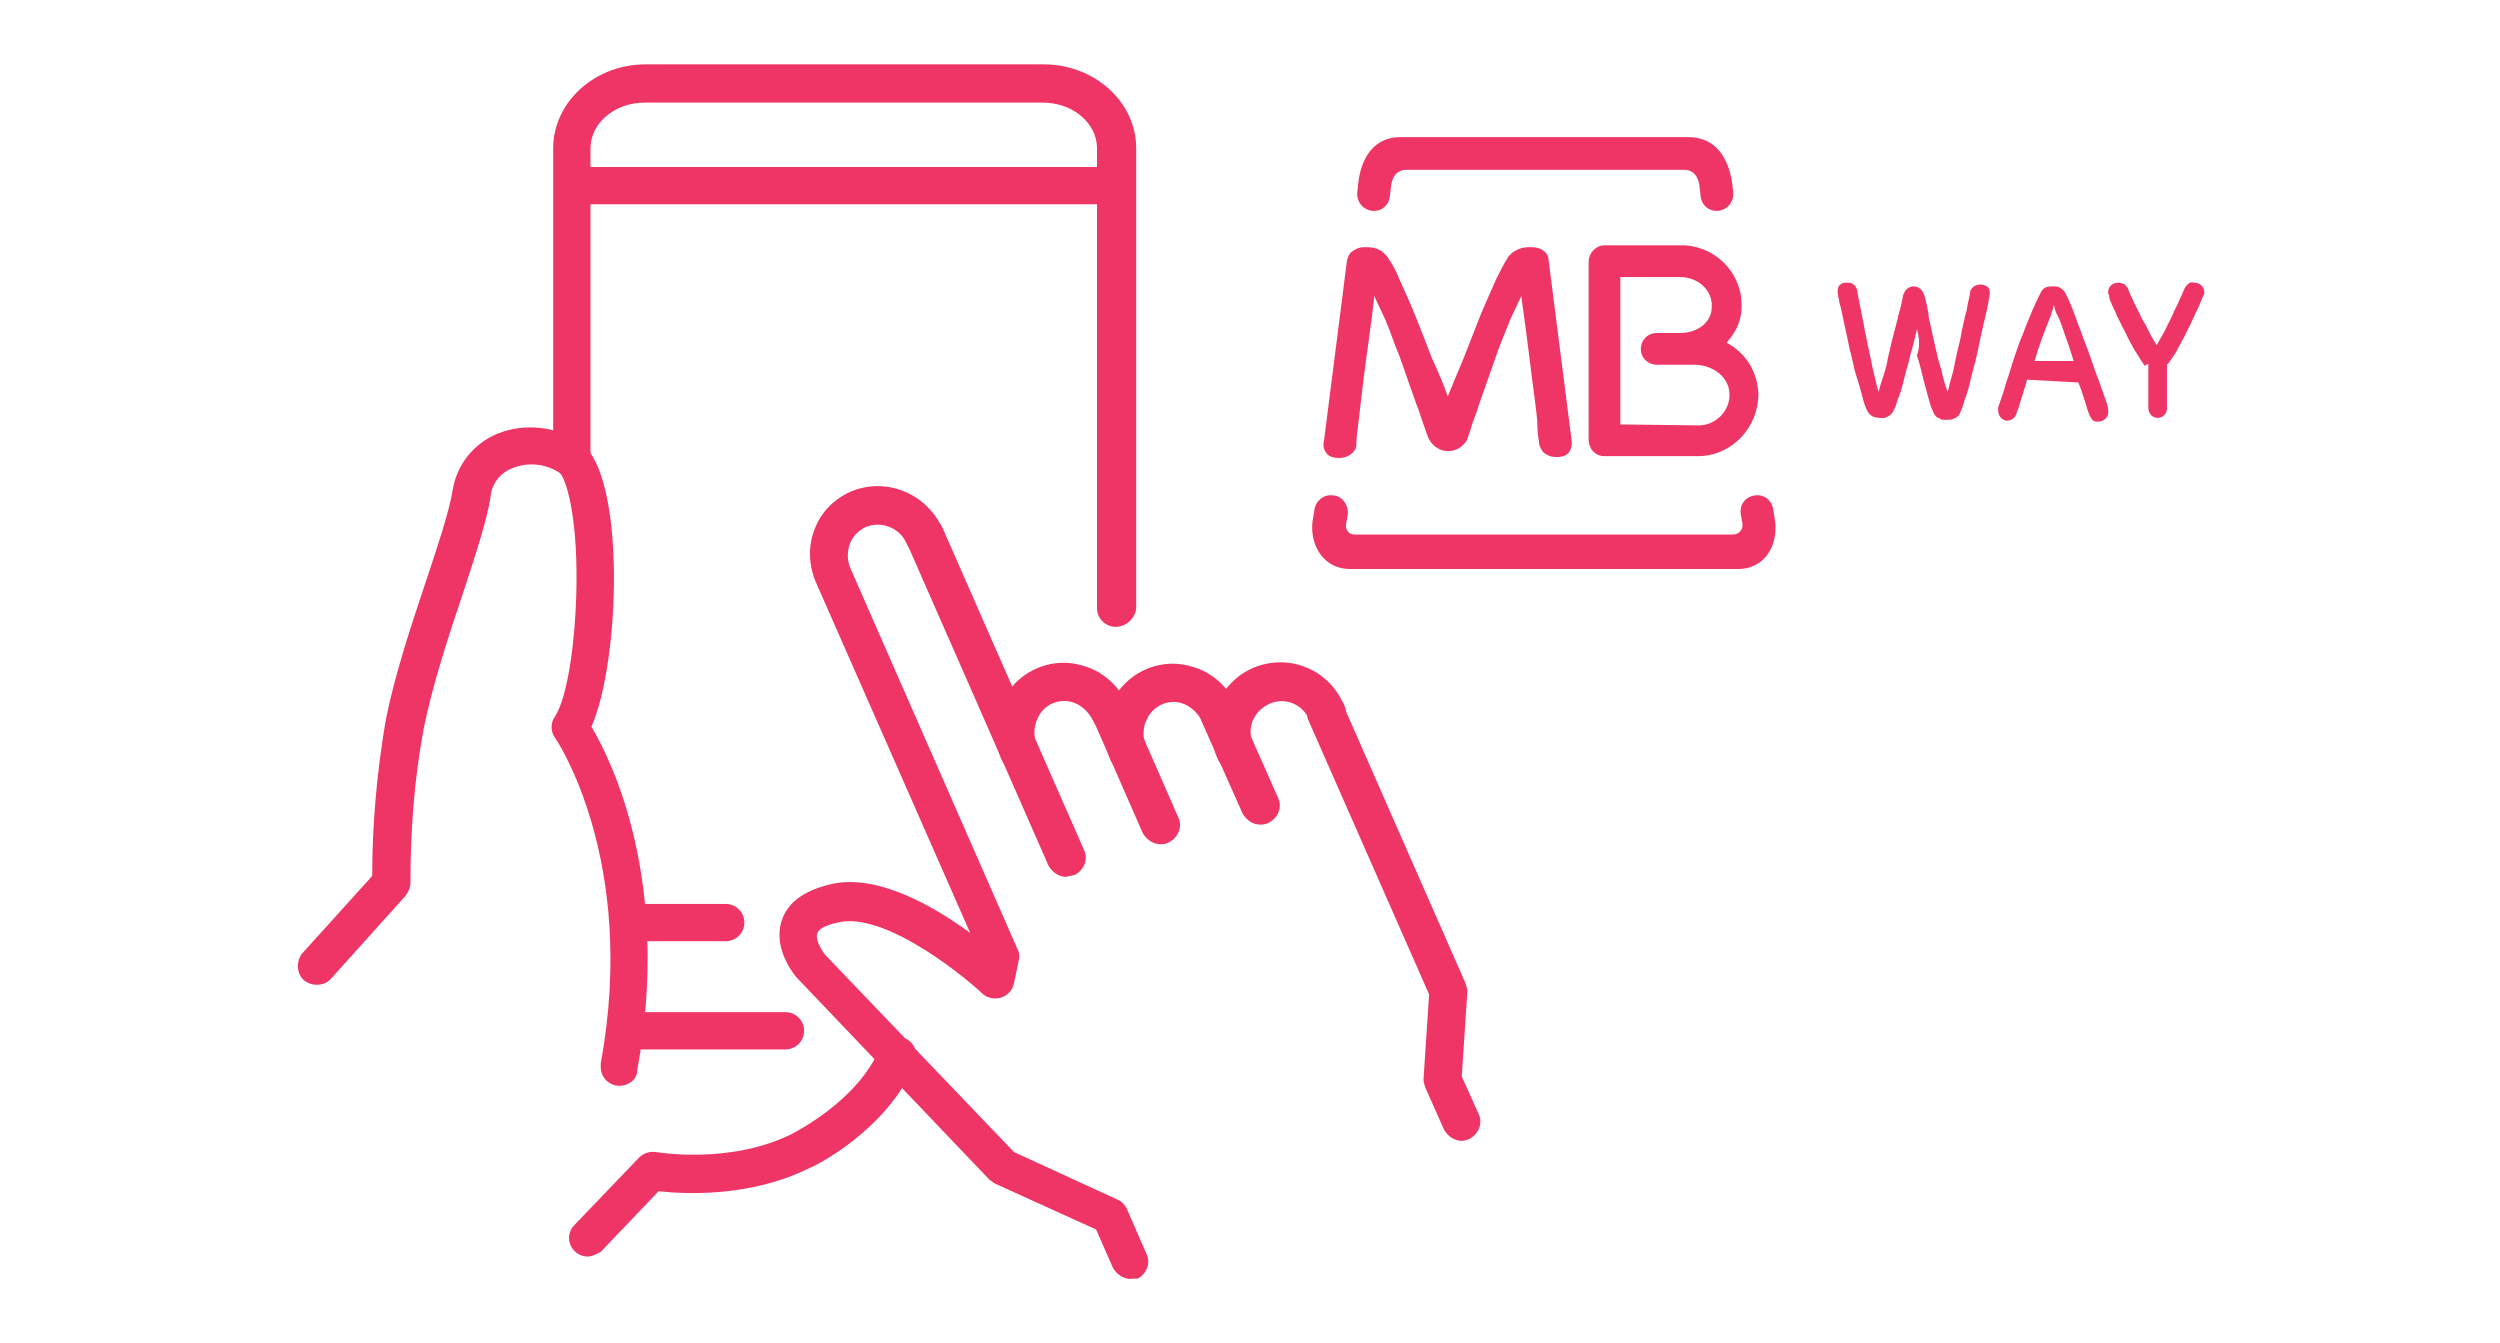 <?xml version="1.0" encoding="utf-8"?>
<!-- Generator: Adobe Illustrator 29.1.0, SVG Export Plug-In . SVG Version: 9.03 Build 55587)  -->
<svg version="1.0" id="Layer_1" xmlns="http://www.w3.org/2000/svg" xmlns:xlink="http://www.w3.org/1999/xlink" x="0px" y="0px"
	 viewBox="0 0 268 144" enable-background="new 0 0 268 144" xml:space="preserve">
<g>
	<path fill="#EF3566" d="M66.4,116.4c-1.1,0-2-0.9-2-2c0-0.1,0-0.2,0-0.4c4-21.8-4.8-34.8-4.9-34.9c-0.5-0.7-0.5-1.6,0-2.3
		c1.3-2,2.2-7.8,2.3-14.1c0.1-7.8-1.2-11.5-1.8-12c-1.5-1-3.4-1.2-5.1-0.5c-1.3,0.5-2.2,1.7-2.3,3c-0.4,2.6-1.6,6.2-3,10.5
		c-1.6,4.7-3.3,10-4.2,14.5c-1,5.4-1.4,10.9-1.4,16.4c0,0.5-0.2,1-0.5,1.4l-8,8.9c-0.7,0.8-2,0.9-2.9,0.2c-0.8-0.7-0.9-2-0.2-2.9
		l7.5-8.3c0-5.5,0.5-11,1.4-16.4c0.9-4.8,2.7-10.2,4.3-15c1.3-3.9,2.5-7.5,2.9-9.8c0.4-2.8,2.2-5.1,4.8-6.2c3-1.2,6.4-0.8,9,1
		c4.8,3.5,4.2,23.4,1.1,30.4c2.2,3.7,8.6,16.7,4.9,36.9C68.3,115.7,67.4,116.4,66.4,116.4z"/>
	<path fill="#EF3566" d="M63,134.7c-1.1,0-2-0.9-2-2c0-0.5,0.2-1,0.6-1.4l6.9-7.2c0.5-0.5,1.2-0.7,1.8-0.6c0.1,0,8,1.4,14.7-2
		c0.1-0.1,6.9-3.4,9.3-9.1c0.4-1,1.6-1.5,2.7-1.1c1,0.4,1.5,1.6,1.1,2.7c-3,7.2-10.9,11.1-11.3,11.2c-6.4,3.2-13.5,2.8-16.2,2.5
		l-6.2,6.5C64,134.4,63.5,134.7,63,134.7z"/>
	<path fill="#EF3566" d="M119.6,67.2c-1.1,0-2-0.9-2-2V15.9c0-2.7-2.6-4.9-5.8-4.9H69.1c-3.2,0-5.8,2.2-5.8,4.9V49c0,1.1-0.9,2-2,2
		s-2-0.9-2-2V15.9c0-4.9,4.4-9,9.9-9h42.7c5.4,0,9.9,4,9.9,9v49.3C121.7,66.3,120.7,67.2,119.6,67.2
		C119.6,67.2,119.6,67.2,119.6,67.2z"/>
	<path fill="#EF3566" d="M84.2,112.5H67.8c-1.1,0-2-0.9-2-2s0.9-2,2-2h16.4c1.1,0,2,0.9,2,2S85.3,112.5,84.2,112.5L84.2,112.5z"/>
	<path fill="#EF3566" d="M119.3,21.9H61.4c-1.1,0-2-0.9-2-2c0-1.1,0.9-2,2-2h57.9c1.1,0,2,0.9,2,2C121.3,21,120.4,21.9,119.3,21.9z"
		/>
	<path fill="#EF3566" d="M77.8,100.9h-9.6c-1.1,0-2-0.9-2-2s0.9-2,2-2h9.6c1.1,0,2,0.9,2,2S78.9,100.9,77.8,100.9z"/>
	<path fill="#EF3566" d="M121.2,137.1c-0.8,0-1.5-0.5-1.9-1.2l-1.8-4.1l-10.8-4.9c-0.2-0.1-0.4-0.3-0.6-0.4L85.6,105
		c0,0,0,0-0.1-0.1c-0.3-0.3-2.7-3.2-1.7-6.2c0.6-1.9,2.3-3.2,5.2-3.9c5-1.2,11,2.3,15,5.2L87.5,62.5c-0.8-1.8-0.9-3.9-0.2-5.7
		c0.7-1.9,2.1-3.3,3.9-4.1c3.8-1.6,8.1,0.2,9.8,3.9c0.4,1,0,2.2-1.1,2.7c-1,0.4-2.2,0-2.7-1c-0.7-1.7-2.7-2.5-4.4-1.8
		c-0.8,0.4-1.4,1-1.7,1.8c-0.3,0.9-0.3,1.8,0.1,2.7l17.9,40.8c0.2,0.4,0.2,0.8,0.1,1.2l-0.5,2.4c-0.2,1.1-1.3,1.8-2.4,1.6
		c-0.4-0.1-0.7-0.2-1-0.5c-2.7-2.5-10.8-8.8-15.5-7.6c-1.5,0.3-2.1,0.8-2.2,1.2c-0.2,0.6,0.4,1.7,0.9,2.3l20.2,21.1l11.1,5.1
		c0.5,0.2,0.8,0.6,1,1l2.1,4.8c0.5,1,0,2.2-1,2.7C121.8,137,121.5,137.1,121.2,137.1L121.2,137.1z"/>
	<path fill="#EF3566" d="M114.3,94c-0.8,0-1.5-0.5-1.9-1.2L97.2,58.2c-0.4-1,0-2.2,1.1-2.7c1-0.4,2.2,0,2.7,1l15.2,34.6
		c0.5,1,0,2.2-1,2.7C114.8,93.9,114.6,93.9,114.3,94L114.3,94z"/>
	<path fill="#EF3566" d="M109.3,82.7c-0.8,0-1.5-0.5-1.9-1.2c-0.8-1.8-0.9-3.9-0.2-5.7c1.4-3.7,5.5-5.7,9.3-4.3
		c0.1,0,0.2,0.1,0.3,0.1c1.8,0.7,3.3,2.2,4.1,4c0.5,1,0,2.2-1,2.7c-1,0.5-2.2,0-2.7-1c0,0,0,0,0,0c-0.4-0.8-1-1.5-1.9-1.9
		c-1.6-0.7-3.5,0.1-4.1,1.7c0,0.1,0,0.1-0.1,0.2c-0.3,0.9-0.3,1.8,0.1,2.7c0.5,1,0,2.2-1,2.7C109.9,82.6,109.6,82.7,109.3,82.7
		L109.3,82.7z"/>
	<path fill="#EF3566" d="M124.4,90.5c-0.8,0-1.5-0.5-1.9-1.2l-5.3-12.1c-0.4-1,0-2.2,1.1-2.7c1-0.4,2.2,0,2.7,1l5.3,12.1
		c0.5,1,0,2.2-1,2.7C124.9,90.5,124.7,90.5,124.4,90.5L124.4,90.5z"/>
	<path fill="#EF3566" d="M121,82.8c-0.8,0-1.5-0.5-1.9-1.2c-0.8-1.8-0.9-3.9-0.2-5.7c1.4-3.7,5.5-5.7,9.3-4.3c0.1,0,0.2,0.1,0.3,0.1
		c1.8,0.7,3.3,2.2,4.1,4c0.5,1,0,2.2-1,2.7c-1,0.5-2.2,0-2.7-1c0,0,0,0,0,0c-0.4-0.8-1-1.5-1.9-1.9c-1.6-0.7-3.4,0.1-4.1,1.7
		c0,0.1,0,0.1-0.1,0.2c-0.3,0.9-0.3,1.8,0.1,2.7c0.5,1,0,2.2-1,2.7C121.5,82.8,121.3,82.8,121,82.8L121,82.8z"/>
	<path fill="#EF3566" d="M135.1,88.4c-0.8,0-1.5-0.5-1.9-1.2l-4.4-9.9c-0.4-1,0-2.2,1.1-2.7c1-0.4,2.2,0,2.7,1l4.4,9.9
		c0.5,1,0,2.2-1,2.7C135.6,88.4,135.3,88.4,135.1,88.4z"/>
	<path fill="#EF3566" d="M132.5,82.7c-0.8,0-1.5-0.5-1.9-1.2c-1.7-3.7-0.2-8,3.5-9.8c3.7-1.7,8-0.2,9.8,3.5c0.1,0.1,0.1,0.2,0.2,0.4
		c0.5,1,0,2.2-1,2.7c-1,0.5-2.2,0-2.7-1c-0.6-1.7-2.5-2.6-4.2-1.9s-2.6,2.5-1.9,4.2c0,0.1,0.1,0.2,0.1,0.3c0.5,1,0,2.2-1,2.7
		C133.1,82.7,132.8,82.7,132.5,82.7L132.5,82.7z"/>
	<path fill="#EF3566" d="M156.7,122.3c-0.8,0-1.5-0.5-1.9-1.2l-2-4.5c-0.1-0.3-0.2-0.6-0.2-0.9l0.6-9.1l-12.9-29.3
		c-0.5-1,0-2.2,1-2.7s2.2,0,2.7,1l0,0l13.1,29.8c0.1,0.3,0.2,0.6,0.2,0.9l-0.6,9.1l1.8,4c0.5,1,0,2.2-1,2.7
		C157.2,122.2,157,122.3,156.7,122.3L156.7,122.3z"/>
	<g>
		<path fill="#EF3566" d="M144.5,55l-0.2,1.2c-0.1,0.6,0.3,1.1,0.9,1.1c0,0,0,0,0,0h40.6c0.6,0,1-0.5,1-1c0,0,0,0,0,0
			c0,0,0-0.1,0-0.1l-0.2-1.2c-0.1-1,0.6-1.8,1.6-1.9c1-0.1,1.8,0.6,1.9,1.6c0,0,0,0,0,0l0.2,1.2c0.3,2.7-1.2,5.1-4,5.1h-41.6
			c-2.7,0-4.3-2.4-4-5.1l0.2-1.2c0.1-1,1-1.7,1.9-1.6c0,0,0,0,0,0C143.8,53.1,144.5,54,144.5,55"/>
		<path fill="#EF3566" d="M181.9,45.6c1.8,0.1,3.4-1.3,3.5-3.1c0-0.1,0-0.1,0-0.2c0-1.9-1.8-3.2-3.8-3.2h-4c-0.9,0-1.7-0.7-1.7-1.7
			c0-0.9,0.7-1.7,1.7-1.7h2.7c1.8-0.1,3.2-1.2,3.2-2.8c0.1-1.8-1.5-3.2-3.4-3.2h-6.4v15.8L181.9,45.6 M186.7,32.9
			c0,1.4-0.6,2.7-1.5,3.7l-0.1,0.1l0.1,0.1c2,1.1,3.2,3.1,3.3,5.4c0,3.7-2.9,6.7-6.5,6.7h-10c-1,0-1.7-0.8-1.7-1.8v-19
			c0-1,0.8-1.8,1.7-1.8c0,0,0,0,0,0h8.1c3.5-0.1,6.5,2.7,6.6,6.2L186.7,32.9 M155.2,42.5l0,0.1L155.2,42.5c0.5-1.2,1.1-2.7,1.7-4.1
			c0.6-1.5,1.2-3.1,1.8-4.6c0.6-1.4,1.2-2.8,1.7-3.9c0.4-0.8,0.8-1.6,1.3-2.4c0.5-0.6,1.3-1,2.1-1h0.4c0.5,0,0.9,0.1,1.3,0.4
			c0.3,0.2,0.5,0.6,0.5,0.9l2.5,19.6c0,0.4-0.1,0.9-0.4,1.2c-0.3,0.3-0.8,0.4-1.2,0.4c-0.5,0-0.9-0.1-1.3-0.4
			c-0.3-0.2-0.5-0.6-0.6-1c-0.1-0.7-0.2-1.4-0.2-2.2s-0.5-4.2-0.6-5.1c-0.1-0.9-0.8-6.4-1.1-8.4v-0.2l-0.8,1.7
			c-0.3,0.6-0.6,1.3-0.9,2.1c-0.3,0.8-0.7,1.7-1,2.6c-0.3,0.9-1.9,5.4-1.9,5.4c-0.1,0.4-0.4,1.2-0.7,2c-0.2,0.8-0.5,1.4-0.5,1.6
			c-0.6,1.1-1.9,1.6-3.1,1c-0.4-0.2-0.8-0.6-1-1c-0.1-0.1-0.3-0.8-0.6-1.6s-0.5-1.6-0.7-2c0,0-1.6-4.5-1.9-5.4
			c-0.4-0.9-0.7-1.8-1-2.6s-0.6-1.5-0.9-2.1l-0.8-1.7V32c-0.2,2-1,7.5-1.1,8.4c-0.1,0.9-0.5,4.3-0.6,5.1c-0.1,0.8-0.2,1.5-0.2,2.2
			c0,0.4-0.3,0.8-0.6,1c-0.4,0.3-0.8,0.4-1.3,0.4c-0.4,0-0.9-0.1-1.2-0.4c-0.3-0.3-0.5-0.8-0.4-1.2l2.5-19.6
			c0.1-0.3,0.2-0.7,0.5-0.9c0.4-0.3,0.8-0.5,1.3-0.5h0.4c0.8,0,1.6,0.3,2.1,1c0.5,0.7,1,1.6,1.3,2.4c0.5,1.1,1.1,2.4,1.7,3.9
			c0.6,1.5,1.2,3,1.8,4.6C154.2,39.9,154.8,41.3,155.2,42.5"/>
		<path fill="#EF3566" d="M150.3,14.7H181c2.9,0,4.3,2.2,4.7,5l0.1,0.9c0.1,1-0.6,1.9-1.6,2c-1,0.1-1.8-0.6-1.9-1.6l-0.1-0.9
			c-0.1-1.1-0.6-1.9-1.7-1.9h-29.7c-1.1,0-1.6,0.8-1.7,1.9L149,21c-0.1,1-0.9,1.7-1.9,1.6c-1-0.1-1.7-1-1.6-2c0,0,0,0,0,0l0.1-0.9
			C145.9,16.8,147.4,14.6,150.3,14.7"/>
		<path fill="#EF3566" d="M205.5,35.3c-0.2,0.8-0.4,1.7-0.7,2.7c-0.2,1-0.5,1.8-0.7,2.7c-0.2,0.8-0.4,1.6-0.7,2.2
			c-0.1,0.5-0.3,0.9-0.5,1.3c-0.3,0.4-0.8,0.7-1.3,0.6c-0.2,0-0.4,0-0.7-0.1c-0.3-0.1-0.5-0.3-0.7-0.6c-0.2-0.4-0.4-0.9-0.5-1.4
			c-0.2-0.7-0.4-1.5-0.7-2.4c-0.3-0.9-0.4-1.8-0.7-2.8c-0.2-1-0.4-1.9-0.6-2.8s-0.3-1.6-0.5-2.2c-0.1-0.6-0.2-1-0.2-1.1
			c0-0.1,0-0.1,0-0.2v-0.1c0-0.2,0.1-0.5,0.3-0.6c0.2-0.2,0.5-0.2,0.7-0.2c0.2,0,0.5,0,0.7,0.2c0.2,0.1,0.3,0.4,0.4,0.6
			c0,0,0,0.2,0.1,0.7s0.2,0.9,0.3,1.5c0.1,0.6,0.3,1.3,0.4,2.1c0.2,0.8,0.3,1.6,0.5,2.4s0.3,1.6,0.5,2.3c0.2,0.8,0.3,1.4,0.5,1.9
			c0.1-0.5,0.3-1.1,0.5-1.7s0.4-1.3,0.5-2c0.2-0.7,0.3-1.4,0.5-2.1l0.5-1.9c0.1-0.6,0.3-1.1,0.4-1.6s0.2-0.8,0.2-1
			c0.1-0.3,0.2-0.5,0.4-0.7c0.2-0.2,0.5-0.3,0.7-0.3c0.3,0,0.6,0.1,0.8,0.3c0.2,0.2,0.3,0.4,0.4,0.7c0.2,0.7,0.4,1.5,0.5,2.5
			c0.2,0.9,0.4,1.8,0.6,2.7c0.2,0.9,0.4,1.8,0.7,2.7c0.2,0.9,0.4,1.7,0.7,2.4c0.1-0.5,0.3-1.2,0.5-1.9c0.2-0.7,0.3-1.5,0.5-2.3
			c0.2-0.8,0.4-1.6,0.5-2.3c0.2-0.8,0.3-1.5,0.5-2.1c0.1-0.6,0.2-1.1,0.3-1.5c0.1-0.4,0.1-0.6,0.1-0.6c0-0.2,0.2-0.4,0.4-0.6
			c0.2-0.1,0.4-0.2,0.7-0.2c0.3,0,0.5,0.1,0.7,0.2c0.2,0.1,0.3,0.4,0.3,0.6v0.1c0,0.1,0,0.1,0,0.2c0,0.1-0.1,0.5-0.2,1.1
			c-0.1,0.6-0.3,1.3-0.5,2.2c-0.2,0.9-0.4,1.8-0.6,2.8c-0.2,1-0.5,1.9-0.7,2.8c-0.2,0.9-0.4,1.7-0.7,2.4c-0.1,0.5-0.3,0.9-0.5,1.4
			c-0.1,0.3-0.4,0.5-0.7,0.6c-0.2,0.1-0.4,0.1-0.7,0.1c-0.1,0-0.2,0-0.3,0c-0.1,0-0.3,0-0.4-0.1c-0.1-0.1-0.3-0.1-0.4-0.2
			c-0.1-0.1-0.2-0.2-0.3-0.4c-0.2-0.5-0.4-0.9-0.5-1.4c-0.2-0.7-0.4-1.4-0.6-2.2c-0.2-0.8-0.4-1.7-0.7-2.6
			C205.9,37,205.7,36.1,205.5,35.3 M217.3,40.7c-0.2,0.7-0.4,1.4-0.6,2c-0.2,0.6-0.3,1.1-0.5,1.5c-0.1,0.6-0.6,0.9-1.1,0.9
			c-0.6-0.1-0.9-0.6-0.9-1.1c0-0.1,0-0.2,0-0.3l0.3-0.9c0.2-0.5,0.4-1.2,0.6-1.9c0.3-0.8,0.5-1.6,0.8-2.5c0.3-0.9,0.6-1.8,1-2.7
			c0.3-0.9,0.7-1.7,1-2.5c0.3-0.7,0.6-1.3,0.9-1.9c0.1-0.2,0.3-0.4,0.5-0.5c0.3-0.1,0.5-0.1,0.8-0.1c0.3,0,0.6,0,0.8,0.2
			c0.2,0.1,0.4,0.3,0.5,0.5c0.2,0.4,0.5,1,0.8,1.8s0.6,1.6,0.9,2.4c0.3,0.9,0.7,1.8,1,2.7s0.6,1.8,0.9,2.5c0.3,0.8,0.5,1.5,0.7,2
			c0.2,0.5,0.3,0.9,0.3,1.1c0,0.1,0,0.2,0,0.3c0,0.3-0.1,0.5-0.3,0.7c-0.2,0.2-0.5,0.3-0.8,0.3c-0.2,0-0.4,0-0.6-0.2
			c-0.1-0.1-0.2-0.3-0.3-0.5c-0.2-0.4-0.3-0.9-0.5-1.5c-0.2-0.6-0.4-1.3-0.7-2L217.3,40.7 M222.3,38.7c-0.3-1-0.6-1.9-0.9-2.7
			s-0.5-1.6-0.9-2.3c-0.1-0.2-0.2-0.4-0.2-0.6c-0.1-0.2-0.1-0.3-0.1-0.4c-0.1,0.1-0.1,0.2-0.1,0.4c-0.1,0.2-0.2,0.4-0.2,0.6
			c-0.3,0.7-0.6,1.5-0.9,2.3c-0.3,0.8-0.6,1.7-0.9,2.7H222.3z M229.9,39.2c-0.1-0.1-0.1-0.2-0.2-0.3l-0.2-0.3
			c-0.2-0.3-0.4-0.7-0.7-1.1c-0.2-0.4-0.5-0.9-0.7-1.3c-0.2-0.5-0.5-1-0.7-1.4c-0.2-0.5-0.5-0.9-0.6-1.3c-0.2-0.4-0.4-0.8-0.5-1.1
			c-0.1-0.2-0.2-0.4-0.2-0.7c0-0.1,0-0.1-0.1-0.2v-0.2c0-0.3,0.1-0.5,0.3-0.7c0.2-0.2,0.5-0.3,0.8-0.3c0.2,0,0.5,0.1,0.7,0.2
			c0.1,0.1,0.2,0.3,0.3,0.4l0.2,0.5c0.1,0.3,0.3,0.6,0.4,0.9c0.2,0.4,0.4,0.8,0.6,1.2s0.4,0.9,0.7,1.3l0.6,1.2
			c0.2,0.3,0.4,0.7,0.6,1c0.3-0.5,0.6-1.1,0.9-1.6c0.3-0.7,0.7-1.3,0.9-1.9c0.3-0.6,0.6-1.2,0.8-1.7l0.4-0.9
			c0.1-0.2,0.2-0.3,0.3-0.4c0.2-0.2,0.4-0.3,0.7-0.2c0.3,0,0.6,0.1,0.8,0.3c0.2,0.2,0.3,0.4,0.3,0.7c0,0.1,0,0.1,0,0.2l-0.1,0.2
			l-0.3,0.7c-0.1,0.3-0.3,0.7-0.5,1.1c-0.2,0.4-0.4,0.9-0.6,1.3s-0.5,1-0.7,1.4s-0.5,0.9-0.7,1.3c-0.2,0.4-0.5,0.8-0.7,1.1
			c-0.1,0.2-0.3,0.4-0.4,0.5v4.7c0,0.3-0.1,0.5-0.3,0.7c-0.4,0.4-1,0.4-1.4,0c-0.2-0.2-0.3-0.5-0.3-0.8v-4.7"/>
	</g>
</g>
</svg>
